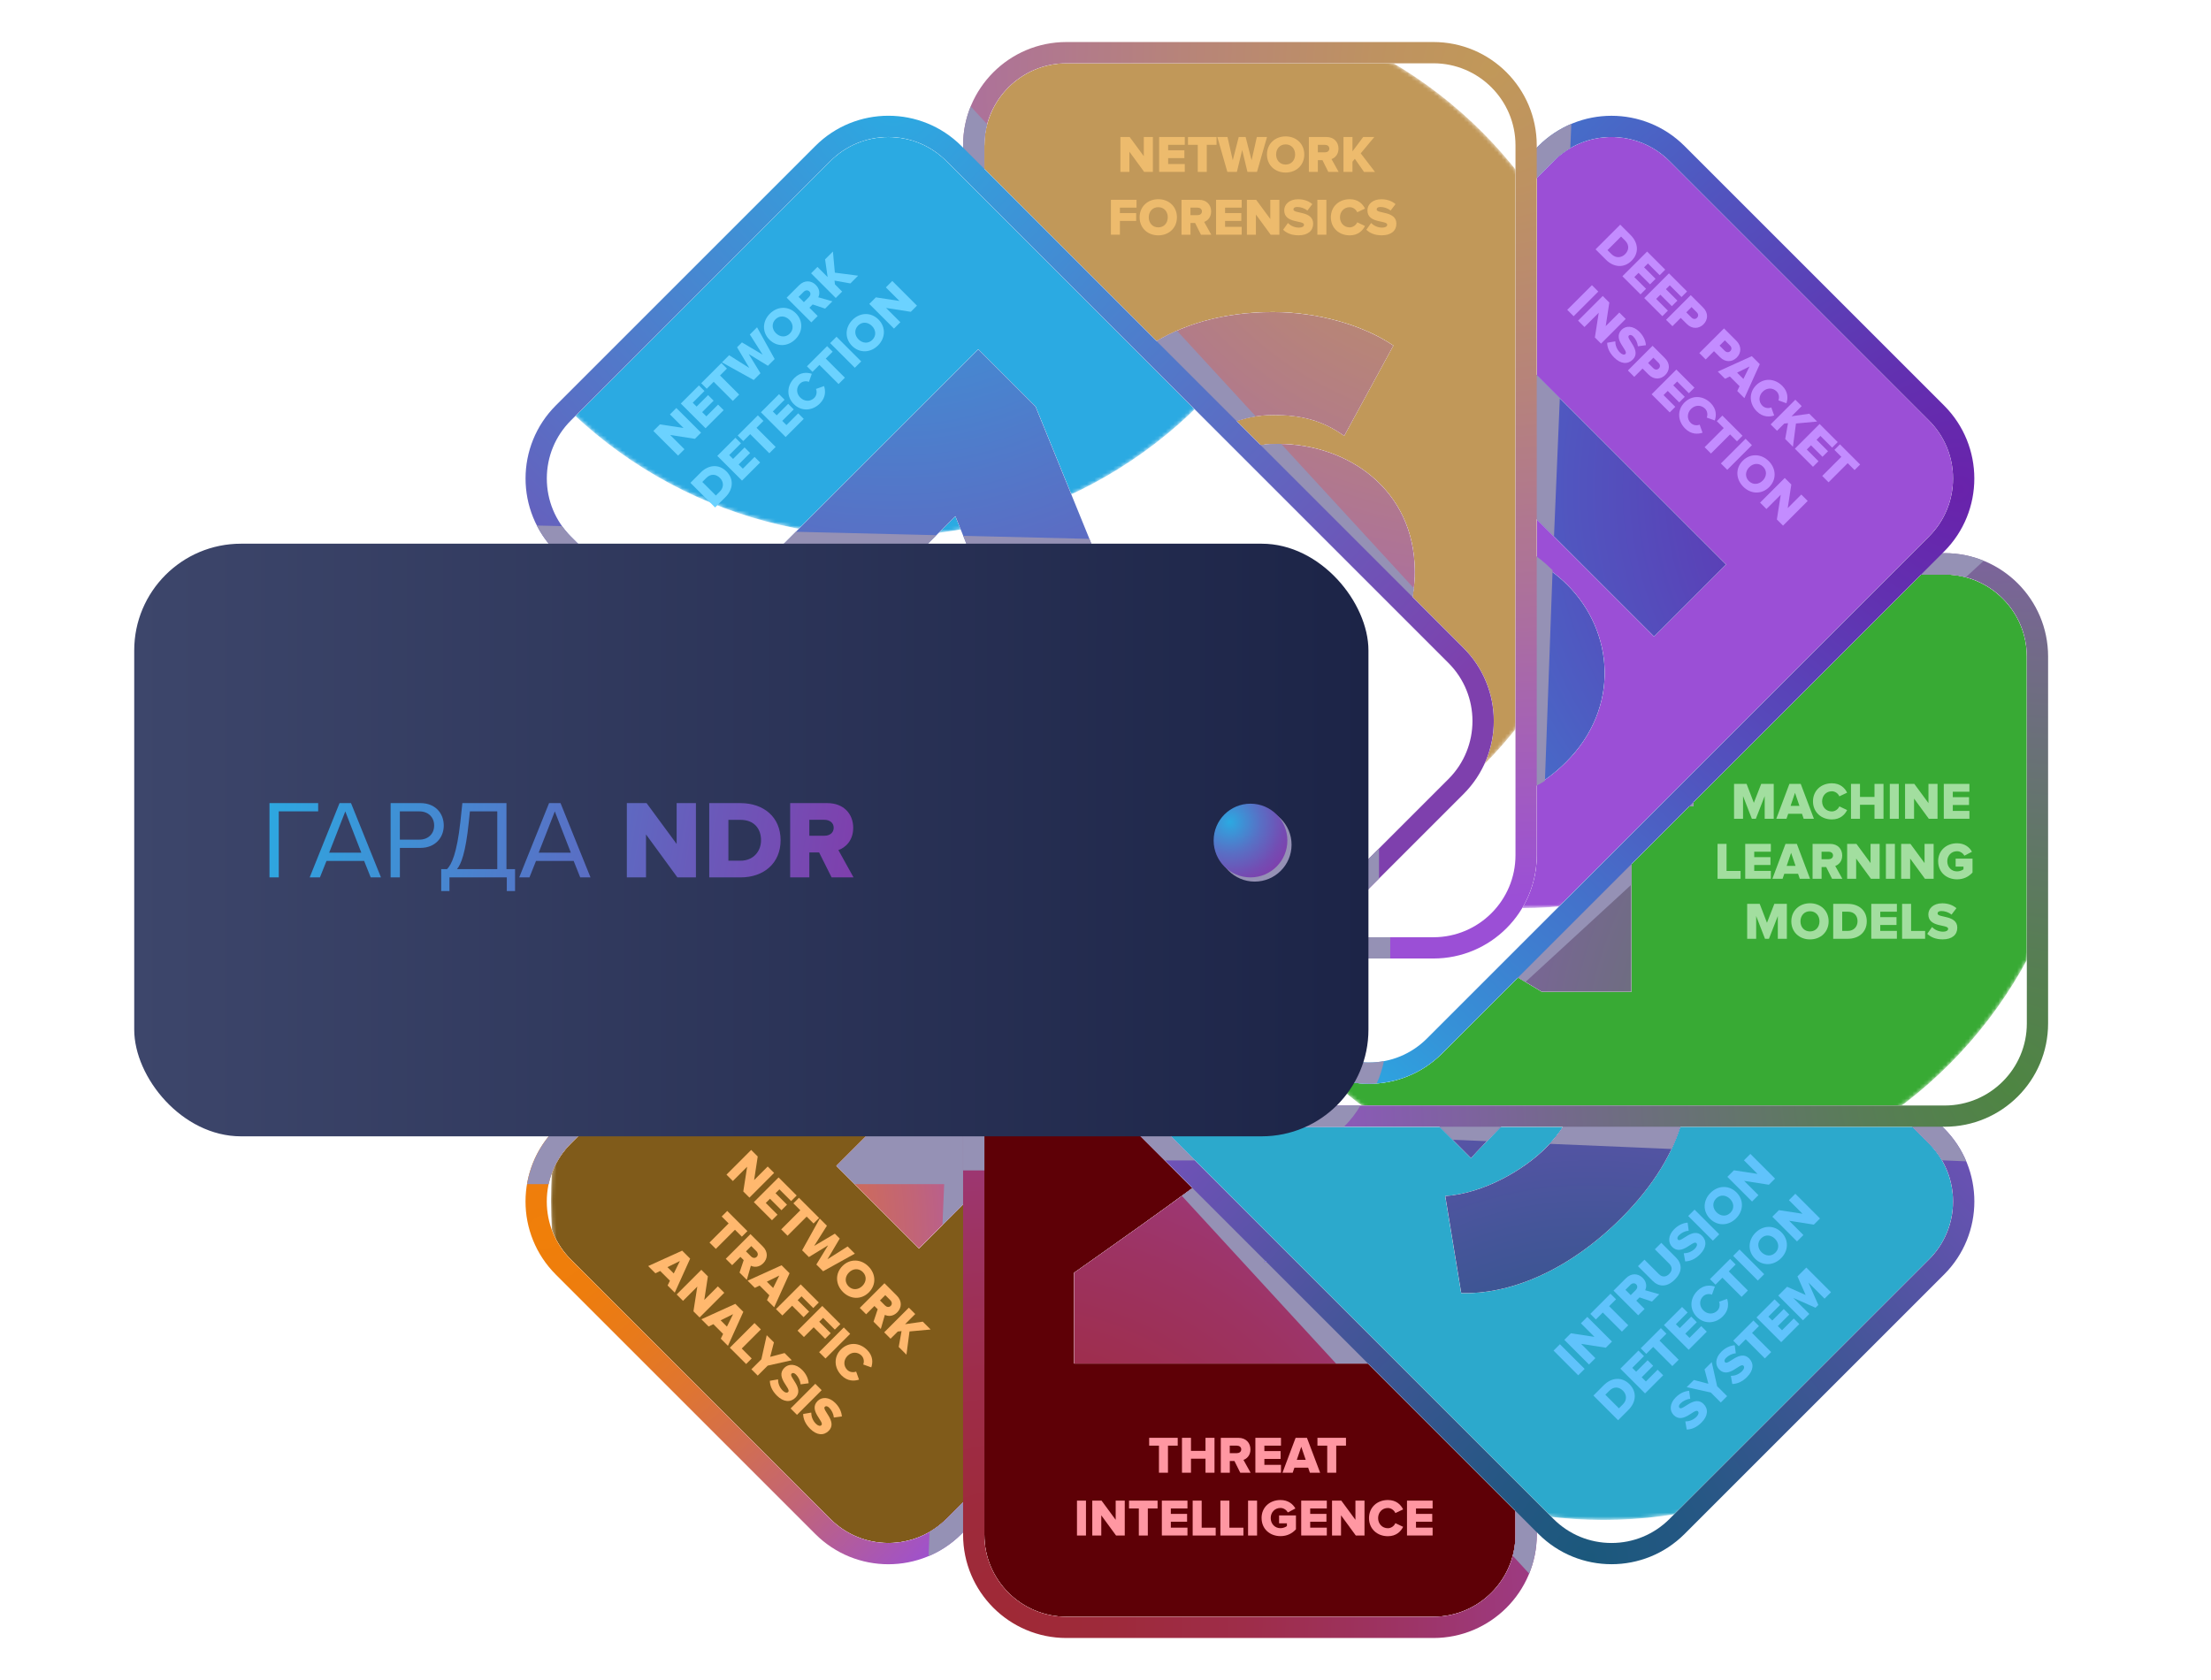<?xml version="1.0" encoding="UTF-8"?>
<svg xmlns="http://www.w3.org/2000/svg" xmlns:xlink="http://www.w3.org/1999/xlink" viewBox="0 0 589.57 448.07">
  <defs>
    <style>
      .cls-1 {
        fill: none;
      }

      .cls-2 {
        mask: url(#mask);
      }

      .cls-3 {
        fill: #9b4fd6;
      }

      .cls-4 {
        fill: #edbb6d;
      }

      .cls-5 {
        fill: #5e0006;
      }

      .cls-6 {
        fill: url(#radial-gradient-7);
      }

      .cls-7 {
        fill: url(#radial-gradient-6);
      }

      .cls-8 {
        fill: url(#radial-gradient-5);
      }

      .cls-9 {
        fill: url(#radial-gradient-4);
      }

      .cls-10 {
        fill: url(#radial-gradient-9);
      }

      .cls-11 {
        fill: url(#radial-gradient-8);
      }

      .cls-12 {
        fill: url(#radial-gradient-3);
      }

      .cls-13 {
        fill: url(#radial-gradient-2);
      }

      .cls-14 {
        fill: url(#linear-gradient-2);
      }

      .cls-15 {
        fill: #38aa34;
      }

      .cls-16 {
        fill: url(#radial-gradient);
      }

      .cls-17 {
        fill: #ffb86e;
      }

      .cls-18 {
        fill: url(#linear-gradient);
      }

      .cls-19 {
        fill: #c19859;
      }

      .cls-20 {
        isolation: isolate;
      }

      .cls-21 {
        mask: url(#mask-2);
      }

      .cls-22 {
        mask: url(#mask-3);
      }

      .cls-23 {
        mask: url(#mask-4);
      }

      .cls-24 {
        mask: url(#mask-5);
      }

      .cls-25 {
        mask: url(#mask-6);
      }

      .cls-26 {
        mask: url(#mask-1);
      }

      .cls-27 {
        fill: #9591b5;
        mix-blend-mode: multiply;
      }

      .cls-28 {
        clip-path: url(#clippath-1);
      }

      .cls-29 {
        clip-path: url(#clippath-3);
      }

      .cls-30 {
        clip-path: url(#clippath-4);
      }

      .cls-31 {
        clip-path: url(#clippath-2);
      }

      .cls-32 {
        clip-path: url(#clippath-6);
      }

      .cls-33 {
        clip-path: url(#clippath-5);
      }

      .cls-34 {
        fill: url(#radial-gradient-16);
      }

      .cls-35 {
        fill: url(#radial-gradient-12);
      }

      .cls-36 {
        fill: url(#radial-gradient-14);
      }

      .cls-37 {
        fill: url(#radial-gradient-13);
      }

      .cls-38 {
        fill: url(#radial-gradient-10);
      }

      .cls-39 {
        fill: url(#radial-gradient-11);
      }

      .cls-40 {
        fill: url(#radial-gradient-15);
      }

      .cls-41 {
        fill: #6bd2ff;
      }

      .cls-42 {
        fill: #c38cff;
      }

      .cls-43 {
        fill: #60c3fc;
      }

      .cls-44 {
        fill: #ff97a2;
      }

      .cls-45 {
        fill: #a2de9f;
      }

      .cls-46 {
        fill: #805b1a;
      }

      .cls-47 {
        fill: #2ca9cc;
      }

      .cls-48 {
        clip-path: url(#clippath);
      }

      .cls-49 {
        fill: #2baae2;
      }
    </style>
    <clipPath id="clippath">
      <path class="cls-1" d="M414.24,42.95c4.13-4.13,9.63-6.41,15.47-6.41s11.34,2.28,15.47,6.41l69.2,69.2c4.13,4.13,6.41,9.63,6.41,15.47s-2.28,11.34-6.41,15.47l-133.88,133.88c-4.13,4.13-9.63,6.41-15.47,6.41s-11.34-2.28-15.47-6.41l-12.26-12.26,9.08-9.08h35.85c15.21,0,27.55-12.33,27.55-27.55v-18.72c2.74-1.63,5.36-3.67,7.83-6.13,14.5-14.5,12.76-34.79.33-47.22-2.5-2.5-5.28-4.53-8.15-6.08v-11.45l31.27,31.27,19.19-19.19-50.46-50.46v-52.68l4.46-4.46Z"/>
    </clipPath>
    <radialGradient id="radial-gradient" cx="405.41" cy="122.5" fx="405.41" fy="122.5" r="119.71" gradientUnits="userSpaceOnUse">
      <stop offset="0" stop-color="#575656"/>
      <stop offset=".22" stop-color="#484848"/>
      <stop offset=".64" stop-color="#232323"/>
      <stop offset="1" stop-color="#000"/>
    </radialGradient>
    <mask id="mask" x="285.69" y="2.79" width="239.43" height="239.43" maskUnits="userSpaceOnUse">
      <circle class="cls-16" cx="405.41" cy="122.5" r="119.71"/>
    </mask>
    <clipPath id="clippath-1">
      <path class="cls-1" d="M262.49,38.76c0-12.06,9.81-21.88,21.88-21.88h97.87c12.06,0,21.88,9.81,21.88,21.88v189.33c0,12.06-9.81,21.88-21.88,21.88h-30.18l38.19-38.19c10.76-10.76,10.76-28.2,0-38.96l-13.61-13.61c.39-2.16.61-4.39.61-6.73,0-21.9-17.89-34.08-36.4-34.08-1.58,0-3.16.11-4.71.32l-6.4-6.4c3.16-1.1,6.54-1.64,9.72-1.64,7.56,0,13.11,1.39,18.97,5.55l13.11-24.06c-8.17-5.55-20.36-8.94-32.08-8.94s-22.5,2.65-31.05,7.76l-45.93-45.93v-6.31Z"/>
    </clipPath>
    <radialGradient id="radial-gradient-2" cx="310.52" cy="119.84" fx="310.52" fy="119.84" r="119.71" xlink:href="#radial-gradient"/>
    <mask id="mask-1" x="190.81" y=".13" width="239.43" height="239.43" maskUnits="userSpaceOnUse">
      <circle class="cls-13" cx="310.52" cy="119.84" r="119.71"/>
    </mask>
    <clipPath id="clippath-2">
      <path class="cls-1" d="M152.22,143.1c-4.13-4.13-6.41-9.63-6.41-15.47s2.28-11.34,6.41-15.47l69.2-69.2c4.13-4.13,9.63-6.41,15.47-6.41s11.34,2.28,15.47,6.41l133.88,133.88c8.53,8.53,8.53,22.41,0,30.94l-52.94,52.94-8.52-8.52h-8.02l12.53,12.53-12.26,12.26c-2.23,2.23-4.86,3.9-7.72,4.98-1.24-2.74-1.94-5.78-1.94-8.98v-33.95l-5.67-5.67v39.61c0,3.64.71,7.12,2,10.31-.71.07-1.42.1-2.14.1-3.93,0-7.7-1.05-11.01-2.99l-3.56-8.36c-1.07.86-2.1,1.77-3.11,2.72l-3.51-3.51c-8.53-8.53-8.53-22.41,0-30.94l24.17-24.17v-8.02l-28.17,28.17c-6.31,6.31-8.91,14.91-7.82,23.12l-6.04-6.04v-33.38c0-10.26,7.1-18.88,16.63-21.24l6.17,15.48,16.12-16.12h16.18l5.67-5.67h-16.18l2.31-2.31-10.3-25.29c.81-.09,1.63-.15,2.46-.15,5.84,0,11.34,2.28,15.47,6.41l24.79,24.79h8.02l-28.8-28.8c-5.38-5.38-12.43-8.07-19.48-8.07-1.56,0-3.12.14-4.67.4l-20.76-50.98-15.27-15.27-59.43,59.43,19.19,19.19,34.13-34.13,16.18,40.56-41.79,41.79-76.93-76.93Z"/>
    </clipPath>
    <radialGradient id="radial-gradient-3" cx="235.05" cy="23.37" fx="235.05" fy="23.37" r="119.71" xlink:href="#radial-gradient"/>
    <mask id="mask-2" x="115.34" y="-96.34" width="239.43" height="239.43" maskUnits="userSpaceOnUse">
      <circle class="cls-12" cx="235.05" cy="23.37" r="119.71"/>
    </mask>
    <clipPath id="clippath-3">
      <path class="cls-1" d="M252.36,405.12c-4.13,4.13-9.63,6.41-15.47,6.41s-11.34-2.28-15.47-6.41l-69.2-69.2c-4.13-4.13-6.41-9.63-6.41-15.47s2.28-11.34,6.41-15.47l76.93-76.93,14.55,14.55-.5,23.54,13.63.06v10.96l-33.8,33.8,22.03,22.03,11.78-11.78v79.46l-4.46,4.46Z"/>
    </clipPath>
    <radialGradient id="radial-gradient-4" cx="266.63" cy="320.25" fx="266.63" fy="320.25" r="119.71" xlink:href="#radial-gradient"/>
    <mask id="mask-3" x="146.91" y="200.54" width="239.43" height="239.43" maskUnits="userSpaceOnUse">
      <circle class="cls-9" cx="266.63" cy="320.25" r="119.71"/>
    </mask>
    <clipPath id="clippath-4">
      <path class="cls-1" d="M404.11,409.32c0,12.06-9.81,21.88-21.88,21.88h-97.87c-12.06,0-21.88-9.81-21.88-21.88v-147.93l13.87,13.87s0,0,0,0l41.61,41.61c-7.45,5.54-17.64,12.78-31.55,22.59v24.21h78.36l39.34,39.34v6.31Z"/>
    </clipPath>
    <radialGradient id="radial-gradient-5" cx="347.32" cy="345.97" fx="347.32" fy="345.97" r="119.71" xlink:href="#radial-gradient"/>
    <mask id="mask-4" x="227.61" y="226.25" width="239.43" height="239.43" maskUnits="userSpaceOnUse">
      <circle class="cls-8" cx="347.32" cy="345.97" r="119.71"/>
    </mask>
    <clipPath id="clippath-5">
      <path class="cls-1" d="M514.38,304.98c4.13,4.13,6.41,9.63,6.41,15.47s-2.28,11.34-6.41,15.47l-69.2,69.2c-4.13,4.13-9.63,6.41-15.47,6.41s-11.34-2.28-15.47-6.41l-116.32-116.32c1.21.16,2.42.25,3.64.25,1.67,0,3.35-.16,5-.46,4.97,7.2,13.27,11.93,22.69,11.93h54.65l8.35,8.35c.77-.94,4.74-5.08,7.95-8.35h16.6c-1.11,1.77-2.65,3.69-4.7,5.74-5.56,5.56-16.14,11.99-26.72,12.76l4.25,25.84c12.65.44,28.35-5.67,42.75-20.07,7.89-7.89,13.15-16.26,15.67-24.28h61.87l4.46,4.46Z"/>
    </clipPath>
    <radialGradient id="radial-gradient-6" cx="427.58" cy="285.67" fx="427.58" fy="285.67" r="119.71" xlink:href="#radial-gradient"/>
    <mask id="mask-5" x="307.86" y="165.95" width="239.43" height="239.43" maskUnits="userSpaceOnUse">
      <circle class="cls-7" cx="427.58" cy="285.67" r="119.71"/>
    </mask>
    <clipPath id="clippath-6">
      <path class="cls-1" d="M540.46,272.97c0,12.06-9.81,21.88-21.88,21.88h-189.33c-6.8,0-12.88-3.12-16.9-8,3.16-1.34,6.12-3.29,8.69-5.87l12.26-12.26,12.26,12.26c5.38,5.38,12.43,8.07,19.48,8.07s14.1-2.69,19.48-8.07l20.27-20.27,6.32,3.79h23.9v-34.01l15.49-15.49h1.01v-1.01l60.76-60.76h6.31c12.06,0,21.88,9.81,21.88,21.88v97.87Z"/>
    </clipPath>
    <radialGradient id="radial-gradient-7" cx="435.11" cy="199.21" fx="435.11" fy="199.21" r="119.71" xlink:href="#radial-gradient"/>
    <mask id="mask-6" x="315.4" y="79.49" width="239.43" height="239.43" maskUnits="userSpaceOnUse">
      <circle class="cls-6" cx="435.11" cy="199.21" r="119.71"/>
    </mask>
    <radialGradient id="radial-gradient-8" cx="145.14" cy="328.68" fx="145.14" fy="328.68" r="137.94" gradientUnits="userSpaceOnUse">
      <stop offset="0" stop-color="#f07f09"/>
      <stop offset=".13" stop-color="#ee7d0d"/>
      <stop offset=".26" stop-color="#e87a1a"/>
      <stop offset=".41" stop-color="#df7531"/>
      <stop offset=".56" stop-color="#d26e50"/>
      <stop offset=".72" stop-color="#c16478"/>
      <stop offset=".87" stop-color="#ad59a9"/>
      <stop offset="1" stop-color="#9b4fd6"/>
    </radialGradient>
    <radialGradient id="radial-gradient-9" cx="268.84" cy="431.54" fx="268.84" fy="431.54" r="215.98" gradientUnits="userSpaceOnUse">
      <stop offset="0" stop-color="#9f2936"/>
      <stop offset=".13" stop-color="#9e2a3b"/>
      <stop offset=".3" stop-color="#9e2d4a"/>
      <stop offset=".47" stop-color="#9d3362"/>
      <stop offset=".66" stop-color="#9d3b84"/>
      <stop offset=".86" stop-color="#9b46b0"/>
      <stop offset="1" stop-color="#9b4fd6"/>
    </radialGradient>
    <radialGradient id="radial-gradient-10" cx="424.03" cy="415.5" fx="424.03" fy="415.5" r="214.19" gradientUnits="userSpaceOnUse">
      <stop offset="0" stop-color="#1b587c"/>
      <stop offset=".15" stop-color="#265784"/>
      <stop offset=".42" stop-color="#455599"/>
      <stop offset=".77" stop-color="#7651bc"/>
      <stop offset="1" stop-color="#9b4fd6"/>
    </radialGradient>
    <radialGradient id="radial-gradient-11" cx="536.37" cy="289.66" fx="536.37" fy="289.66" r="219.71" gradientUnits="userSpaceOnUse">
      <stop offset="0" stop-color="#4e8542"/>
      <stop offset=".18" stop-color="#587d56"/>
      <stop offset=".55" stop-color="#74698c"/>
      <stop offset="1" stop-color="#9b4fd6"/>
    </radialGradient>
    <radialGradient id="radial-gradient-12" cx="522.46" cy="130.48" fx="522.46" fy="130.48" r="230.85" gradientUnits="userSpaceOnUse">
      <stop offset="0" stop-color="#6922ab"/>
      <stop offset=".15" stop-color="#6230b0"/>
      <stop offset=".45" stop-color="#5155bf"/>
      <stop offset=".85" stop-color="#3690d7"/>
      <stop offset="1" stop-color="#2baae2"/>
    </radialGradient>
    <radialGradient id="radial-gradient-13" cx="397.43" cy="18.3" fx="397.43" fy="18.3" r="221.3" gradientUnits="userSpaceOnUse">
      <stop offset="0" stop-color="#c19859"/>
      <stop offset=".14" stop-color="#be9261"/>
      <stop offset=".37" stop-color="#b78479"/>
      <stop offset=".67" stop-color="#ab6ea0"/>
      <stop offset="1" stop-color="#9b4fd6"/>
    </radialGradient>
    <radialGradient id="radial-gradient-14" cx="238.25" cy="26.29" fx="238.25" fy="26.29" r="217.02" gradientUnits="userSpaceOnUse">
      <stop offset="0" stop-color="#2baae2"/>
      <stop offset="1" stop-color="#7e40ad"/>
    </radialGradient>
    <linearGradient id="linear-gradient" x1="35.79" y1="224.04" x2="364.9" y2="224.04" gradientUnits="userSpaceOnUse">
      <stop offset="0" stop-color="#3d466b"/>
      <stop offset="1" stop-color="#1c2447"/>
    </linearGradient>
    <radialGradient id="radial-gradient-15" cx="327.88" cy="219.23" fx="327.88" fy="219.23" r="17.35" gradientUnits="userSpaceOnUse">
      <stop offset="0" stop-color="#2baae2"/>
      <stop offset=".01" stop-color="#2ca8e1"/>
      <stop offset=".47" stop-color="#5870c5"/>
      <stop offset=".82" stop-color="#734db3"/>
      <stop offset="1" stop-color="#7e40ad"/>
    </radialGradient>
    <linearGradient id="linear-gradient-2" x1="68.25" y1="210.99" x2="225.21" y2="237.26" gradientUnits="userSpaceOnUse">
      <stop offset="0" stop-color="#2baae2"/>
      <stop offset="1" stop-color="#7e40ad"/>
    </linearGradient>
    <radialGradient id="radial-gradient-16" cx="337.24" cy="336.27" fx="337.24" fy="336.27" r=".33" gradientUnits="userSpaceOnUse">
      <stop offset="0" stop-color="#2baae2"/>
      <stop offset="1" stop-color="#9b4fd6"/>
    </radialGradient>
  </defs>
  <g class="cls-20">
    <g id="_4_copy" data-name="4 copy">
      <g class="cls-48">
        <g class="cls-2">
          <circle class="cls-3" cx="405.41" cy="122.5" r="119.71"/>
        </g>
      </g>
      <g class="cls-28">
        <g class="cls-26">
          <circle class="cls-19" cx="310.52" cy="119.84" r="119.71"/>
        </g>
      </g>
      <g class="cls-31">
        <g class="cls-21">
          <circle class="cls-49" cx="235.05" cy="23.37" r="119.71"/>
        </g>
      </g>
      <g class="cls-29">
        <g class="cls-22">
          <circle class="cls-46" cx="266.63" cy="320.25" r="119.71"/>
        </g>
      </g>
      <g class="cls-30">
        <g class="cls-23">
          <circle class="cls-5" cx="347.32" cy="345.97" r="119.71"/>
        </g>
      </g>
      <g class="cls-33">
        <g class="cls-24">
          <circle class="cls-47" cx="427.58" cy="285.67" r="119.71"/>
        </g>
      </g>
      <g class="cls-32">
        <g class="cls-25">
          <circle class="cls-15" cx="435.11" cy="199.21" r="119.71"/>
        </g>
      </g>
      <path class="cls-11" d="M243.19,266.13l15.9.07v-25.33l-15.35-.15-.54,25.41ZM245.04,332.98l14.05-14.05v-44.06l-36.07,36.07,22.03,22.03ZM321.04,167.09c-5.38-5.38-12.43-8.07-19.48-8.07s-14.1,2.69-19.48,8.07l-133.88,133.88c-10.76,10.76-10.76,28.2,0,38.96l69.2,69.2c5.38,5.38,12.43,8.07,19.48,8.07s14.1-2.69,19.48-8.07l2.61-2.61v-8.02l-6.62,6.62c-4.13,4.13-9.63,6.41-15.47,6.41s-11.34-2.28-15.47-6.41l-69.2-69.2c-4.13-4.13-6.41-9.63-6.41-15.47s2.28-11.34,6.41-15.47l133.88-133.88c4.13-4.13,9.63-6.41,15.47-6.41s11.34,2.28,15.47,6.41l24.79,24.79h8.02l-28.8-28.8Z"/>
      <path class="cls-27" d="M148.21,300.97c-4.2,4.2-6.75,9.41-7.67,14.85h5.77c.87-4.08,2.89-7.82,5.91-10.84l16.09-16.09h-8.02l-12.09,12.09ZM253.24,280.72l-.34,8.16h-7.82l-22.07,22.07,4.87,4.87h23.89l-.46,10.89,7.78-7.78v-44.06l-5.84,5.84ZM251.02,406.34c-.2.17-.41.34-.62.51-.2.16-.41.31-.62.46-.62.45-1.25.87-1.91,1.25l-.27,6.48c.8-.34,1.58-.71,2.35-1.12,0,0,0,0,0,0,.38-.2.76-.42,1.13-.64.02-.01.04-.03.07-.04.35-.21.7-.43,1.04-.66.06-.04.11-.08.17-.12.31-.21.61-.42.91-.64.1-.07.2-.16.3-.23.26-.19.51-.39.76-.59.17-.14.34-.29.5-.43.18-.15.36-.3.53-.46.34-.31.68-.63,1.01-.96l2.61-2.61v-8.02l-6.62,6.62c-.43.43-.88.83-1.34,1.22Z"/>
      <path class="cls-10" d="M286.99,272.03c-1.76,1.42-3.46,2.96-5.05,4.65l14.64,17.83-9.59-22.49ZM297.37,295.48l1.54,1.88c.11-.1.23-.19.34-.28l-1.88-1.59ZM319.53,315.7c-7.57,5.68-18.2,13.24-33.11,23.75v24.21h82.19l-27.77-27.14h-3.83c.78-.51,1.53-1.02,2.28-1.52l-19.75-19.3ZM404.11,401.1v8.22c0,12.06-9.81,21.88-21.88,21.88h-97.87c-12.06,0-21.88-9.81-21.88-21.88v-189.33c0-12.06,9.81-21.88,21.88-21.88h33.24l5.67-5.67h-38.91c-15.21,0-27.55,12.33-27.55,27.55v189.33c0,15.21,12.33,27.55,27.55,27.55h97.87c15.21,0,27.55-12.33,27.55-27.55v-2.55l-5.67-5.67Z"/>
      <rect class="cls-27" x="256.82" y="294.2" width="5.67" height="17.96"/>
      <path class="cls-27" d="M404.11,401.1v8.22c0,1.94-.26,3.82-.73,5.62l4.38,4.76c1.3-3.2,2.03-6.7,2.03-10.38v-2.55l-5.67-5.67ZM281.94,276.69l14.64,17.83-9.59-22.49c-1.76,1.42-3.46,2.96-5.05,4.65ZM298.91,297.35c.11-.1.23-.19.34-.28l-1.88-1.59,1.54,1.88ZM337,336.53c.78-.51,1.53-1.02,2.28-1.52l-19.75-19.3c-1.36,1.02-2.82,2.1-4.38,3.25l41.11,44.72h12.35l-27.77-27.14h-3.83Z"/>
      <path class="cls-38" d="M389.64,344.86c12.65.44,28.35-5.67,42.75-20.07,8.55-8.55,14.02-17.66,16.25-26.27h-30.72c-1.08,2.28-2.96,4.88-5.81,7.73-5.56,5.56-16.14,11.99-26.72,12.76l4.25,25.84ZM402.17,298.53h-20.26l10.35,10.35c.94-1.15,6.65-7.06,9.91-10.35ZM518.39,300.97l-2.22-2.22h-8.02l6.23,6.23c4.13,4.13,6.41,9.63,6.41,15.47s-2.28,11.34-6.41,15.47l-69.2,69.2c-4.13,4.13-9.63,6.41-15.47,6.41s-11.34-2.28-15.47-6.41l-133.88-133.88c-8.53-8.53-8.53-22.41,0-30.94l24.17-24.17v-8.02l-28.17,28.17c-10.76,10.76-10.76,28.2,0,38.96l133.88,133.88c5.38,5.38,12.43,8.07,19.48,8.07s14.1-2.69,19.48-8.07l69.2-69.2c10.76-10.76,10.76-28.2,0-38.96Z"/>
      <polygon class="cls-27" points="318.62 309.5 296.67 287.55 292.23 287.55 292.23 291.13 310.6 309.5 318.62 309.5"/>
      <path class="cls-27" d="M387.37,303.98l9.1.38c1.92-2,4.1-4.23,5.7-5.84h-20.26l5.46,5.46ZM413.24,305.07l32.48,1.37c1.26-2.66,2.23-5.31,2.91-7.91h-30.72c-.93,1.96-2.46,4.16-4.67,6.55ZM518.39,300.97l-2.22-2.22h-8.02l6.23,6.23c1.36,1.36,2.49,2.87,3.44,4.49l6.48.27c-1.34-3.19-3.31-6.18-5.9-8.77Z"/>
      <path class="cls-39" d="M451.51,210.3l-4.7,4.7h4.7v-4.7ZM435.01,264.5v-37.7l-32.53,32.53,8.62,5.17h23.9ZM518.58,147.55h-2.99l-5.67,5.67h8.66c12.06,0,21.88,9.81,21.88,21.88v97.87c0,12.06-9.81,21.88-21.88,21.88h-189.33c-12.06,0-21.88-9.81-21.88-21.88v-33.95l-5.67-5.67v39.61c0,15.21,12.33,27.55,27.55,27.55h189.33c15.21,0,27.55-12.33,27.55-27.55v-97.87c0-15.21-12.33-27.55-27.55-27.55Z"/>
      <path class="cls-27" d="M330.47,294.85v5.67h27.9c1.7-1.68,3.18-3.59,4.4-5.67h-32.3Z"/>
      <path class="cls-27" d="M518.58,147.55h-2.99l-5.67,5.67h8.66c1.94,0,3.82.26,5.62.73l4.76-4.38c-3.2-1.3-6.7-2.03-10.38-2.03ZM406.77,261.91l28.23-25.96v-9.15l-32.53,32.53,4.29,2.58ZM451.51,215v-4.7l-4.7,4.7h4.7Z"/>
      <path class="cls-35" d="M460.25,150.56l-52.18-52.18v38.39l32.99,32.99,19.19-19.19ZM408.07,210.33c3.36-1.75,6.56-4.12,9.54-7.1,14.5-14.5,12.76-34.79.33-47.22-2.99-2.99-6.38-5.33-9.87-6.95v61.26ZM518.39,108.15l-69.2-69.2c-5.38-5.38-12.43-8.07-19.48-8.07s-14.1,2.69-19.48,8.07l-2.61,2.61v8.02l6.62-6.62c4.13-4.13,9.63-6.41,15.47-6.41s11.34,2.28,15.47,6.41l69.2,69.2c4.13,4.13,6.41,9.63,6.41,15.47s-2.28,11.34-6.41,15.47l-133.88,133.88c-4.13,4.13-9.63,6.41-15.47,6.41s-11.34-2.28-15.47-6.41l-24.79-24.79h-8.02l28.8,28.8c5.38,5.38,12.43,8.07,19.48,8.07s14.1-2.69,19.48-8.07l133.88-133.88c10.76-10.76,10.76-28.2,0-38.96Z"/>
      <path class="cls-27" d="M350.76,285.06c4.37,2.66,9.33,3.99,14.28,3.99.69,0,1.38-.03,2.07-.08.85-1.88,1.49-3.88,1.91-5.96-1.3.24-2.62.37-3.97.37-5.3,0-10.31-1.89-14.28-5.33v7.01Z"/>
      <path class="cls-27" d="M408.07,147.24v63.28c1.33-.94,2.72-1.44,3.89-2.27l2.04-56.16c-.06-.06-.11-.12-.17-.17-1.8-1.8-3.75-3.36-5.77-4.67ZM408.07,136.76l6.31,6.31,1.55-36.84-7.86-7.86v38.39ZM410.23,38.94l-2.61,2.61v8.02l6.62-6.62c1.36-1.36,2.87-2.49,4.49-3.44l.27-6.48c-3.19,1.34-6.18,3.31-8.77,5.9Z"/>
      <path class="cls-37" d="M358.44,116.24l13.11-24.06c-8.17-5.55-20.36-8.94-32.08-8.94-13.28,0-24.85,3.27-33.83,9.55l20.91,20.91c3.97-2.04,8.64-3,12.92-3,7.56,0,13.11,1.39,18.97,5.55ZM377.25,152.48c0-21.9-17.89-34.08-36.4-34.08-2.91,0-5.8.36-8.56,1.04l43.49,43.49c.95-3.25,1.47-6.74,1.47-10.45ZM382.23,11.21h-97.87c-15.21,0-27.55,12.33-27.55,27.55v2.55l5.67,5.67v-8.22c0-12.06,9.81-21.88,21.88-21.88h97.87c12.06,0,21.88,9.81,21.88,21.88v189.33c0,12.06-9.81,21.88-21.88,21.88h-33.24l-5.67,5.67h38.91c15.21,0,27.55-12.33,27.55-27.55V38.76c0-15.21-12.33-27.55-27.55-27.55Z"/>
      <path class="cls-27" d="M256.82,38.76v2.55l5.67,5.67v-8.22c0-1.94.26-3.82.73-5.62l-4.38-4.76c-1.3,3.2-2.03,6.7-2.03,10.38ZM341.62,118.41c-.25,0-.51-.02-.76-.02-2.91,0-5.8.36-8.56,1.04l43.49,43.49c.57-1.93.96-3.96,1.2-6.05l-35.36-38.47ZM313.84,88.2c-2.93,1.29-5.67,2.81-8.21,4.58l20.91,20.91c2.57-1.32,5.44-2.19,8.31-2.64l-21.01-22.85Z"/>
      <path class="cls-36" d="M260.87,93.18l-59.43,59.43,19.19,19.19,34.13-34.13,30.53,76.55,24.1-24.1-33.26-81.68-15.27-15.27ZM390.25,172.82L256.37,38.94c-5.38-5.38-12.43-8.07-19.48-8.07s-14.1,2.69-19.48,8.07l-69.2,69.2c-10.76,10.76-10.76,28.2,0,38.96l133.88,133.88c5.38,5.38,12.43,8.07,19.48,8.07s14.1-2.69,19.48-8.07l69.2-69.2c10.76-10.76,10.76-28.2,0-38.96ZM386.24,207.77l-69.2,69.2c-4.13,4.13-9.63,6.41-15.47,6.41s-11.34-2.28-15.47-6.41l-133.88-133.88c-4.13-4.13-6.41-9.63-6.41-15.47s2.28-11.34,6.41-15.47l69.2-69.2c4.13-4.13,9.63-6.41,15.47-6.41s11.34,2.28,15.47,6.41l133.88,133.88c8.53,8.53,8.53,22.41,0,30.94Z"/>
      <path class="cls-27" d="M149.89,140.32l-6.74-.16c1.28,2.5,2.96,4.85,5.05,6.95l5.27,5.27,8.4.39-9.66-9.66c-.86-.86-1.63-1.8-2.32-2.77ZM290.5,143.72l-33.65-.81,5.77,14.47,27.5,1.26,2.08-10.73-1.71-4.19ZM201.44,152.62l2.05,2.05,32.78,1.5,13.43-13.43-37.48-.91-10.79,10.79Z"/>
      <polygon class="cls-27" points="367.72 234.3 367.72 226.29 359.4 234.6 359.4 242.62 367.72 234.3"/>
      <rect class="cls-27" x="362.4" y="249.97" width="8.31" height="5.67"/>
      <rect class="cls-18" x="35.79" y="145.01" width="329.11" height="158.06" rx="28.47" ry="28.47"/>
      <g>
        <path class="cls-17" d="M198.2,317.78l1.03-6.6-3.81,3.81-1.7-1.7,6.58-6.59,1.75,1.75-.96,6.29,3.62-3.62,1.71,1.71-6.58,6.59-1.64-1.64Z"/>
        <path class="cls-17" d="M201.03,320.61l6.58-6.58,4.83,4.83-1.48,1.48-3.13-3.13-1.03,1.03,3.06,3.06-1.48,1.48-3.06-3.06-1.12,1.12,3.13,3.13-1.48,1.48-4.83-4.83Z"/>
        <path class="cls-17" d="M208.31,327.89l5.1-5.1-1.85-1.85,1.48-1.48,5.38,5.38-1.48,1.48-1.84-1.84-5.1,5.1-1.7-1.7Z"/>
        <path class="cls-17" d="M217.68,337.26l3.13-5.12-5.12,3.13-1.8-1.8,4.7-8.47,1.91,1.91-3.4,5.39,5.52-3.27,1.3,1.3-3.27,5.52,5.38-3.41,1.92,1.92-8.47,4.7-1.8-1.8Z"/>
        <path class="cls-17" d="M224.65,337.65c2-2,4.92-1.9,6.93.12s2.11,4.92.11,6.92c-2,2-4.91,1.91-6.92-.11s-2.12-4.93-.12-6.93ZM229.96,342.96c1.08-1.08,1.2-2.61.12-3.69s-2.63-.97-3.7.11c-1.07,1.07-1.2,2.61-.11,3.7s2.62.95,3.69-.12Z"/>
        <path class="cls-17" d="M232.93,352.51l1.11-3.32-.87-.87-2.21,2.21-1.7-1.7,6.58-6.58,3.3,3.3c1.46,1.46,1.32,3.26.1,4.48-1.15,1.15-2.46,1.06-3.29.66l-1.08,3.76-1.95-1.95ZM237.52,348.29c.44-.44.33-1.08-.12-1.52l-1.34-1.34-1.41,1.41,1.34,1.34c.44.44,1.07.57,1.53.11Z"/>
        <path class="cls-17" d="M239.65,359.23l.75-4.21-1,.11-1.93,1.92-1.7-1.7,6.58-6.58,1.7,1.7-2.71,2.71,4.73-.68,2.09,2.09-5.64.52-.81,6.2-2.08-2.08Z"/>
        <path class="cls-17" d="M189.19,331.4l5.1-5.1-1.85-1.85,1.48-1.48,5.38,5.38-1.48,1.48-1.84-1.84-5.1,5.1-1.7-1.7Z"/>
        <path class="cls-17" d="M197.2,339.41l1.11-3.32-.87-.87-2.21,2.21-1.7-1.7,6.58-6.58,3.3,3.3c1.46,1.46,1.32,3.26.1,4.48-1.15,1.15-2.46,1.06-3.29.66l-1.08,3.76-1.95-1.95ZM201.79,335.2c.44-.44.33-1.08-.12-1.52l-1.34-1.34-1.41,1.41,1.34,1.34c.44.45,1.07.57,1.53.11Z"/>
        <path class="cls-17" d="M204.53,346.74l.62-1.27-2.6-2.6-1.27.62-1.93-1.92,9.06-4.11,2.13,2.13-4.1,9.07-1.93-1.92ZM207.8,340.2l-3.32,1.64,1.68,1.68,1.64-3.32Z"/>
        <path class="cls-17" d="M206.93,349.14l6.58-6.58,4.83,4.83-1.48,1.48-3.13-3.13-1.03,1.03,3.06,3.06-1.48,1.48-3.06-3.06-2.6,2.6-1.7-1.7Z"/>
        <path class="cls-17" d="M212.68,354.89l6.58-6.58,4.83,4.83-1.48,1.48-3.13-3.13-1.03,1.03,3.06,3.06-1.48,1.48-3.06-3.06-2.6,2.6-1.7-1.7Z"/>
        <path class="cls-17" d="M218.42,360.63l6.58-6.58,1.7,1.7-6.58,6.58-1.7-1.7Z"/>
        <path class="cls-17" d="M224.26,359.89c2.03-2.03,4.95-1.87,6.97.16,1.59,1.59,1.54,3.34,1.1,4.64l-2.15-.77c.31-.74.18-1.74-.45-2.37-1.08-1.08-2.67-1.01-3.74.07s-1.14,2.67-.07,3.74c.63.63,1.63.76,2.37.45l.77,2.15c-1.27.42-3.05.48-4.64-1.1-2.02-2.02-2.18-4.95-.16-6.97Z"/>
        <path class="cls-17" d="M178.02,342.85l.62-1.27-2.6-2.6-1.27.62-1.93-1.93,9.06-4.11,2.13,2.13-4.1,9.07-1.93-1.93ZM181.3,336.32l-3.32,1.64,1.68,1.68,1.64-3.32Z"/>
        <path class="cls-17" d="M184.91,349.74l1.03-6.6-3.81,3.81-1.7-1.7,6.58-6.58,1.75,1.75-.96,6.29,3.62-3.62,1.71,1.71-6.58,6.58-1.64-1.64Z"/>
        <path class="cls-17" d="M192.2,357.04l.62-1.27-2.6-2.6-1.27.62-1.93-1.93,9.06-4.11,2.13,2.13-4.1,9.07-1.93-1.93ZM195.48,350.5l-3.32,1.64,1.68,1.68,1.64-3.32Z"/>
        <path class="cls-17" d="M194.61,359.45l6.58-6.58,1.7,1.7-5.1,5.1,2.65,2.65-1.48,1.48-4.34-4.34Z"/>
        <path class="cls-17" d="M200.36,365.2l2.66-2.66,1.43-6.43,1.92,1.92-1,3.86,3.84-1.02,1.92,1.92-6.42,1.44-2.66,2.66-1.7-1.7Z"/>
        <path class="cls-17" d="M205.29,368.27l2.17-.38c0,.95.33,2.07,1.23,2.97.58.58,1.17.71,1.48.4.9-.9-3.55-3.91-1.02-6.45,1.11-1.11,3.03-1.16,4.72.53,1.06,1.06,1.66,2.29,1.76,3.59l-2.14.29c-.1-1.01-.59-1.95-1.24-2.61-.49-.49-.91-.51-1.19-.24-.84.84,3.5,3.95,1.05,6.4-1.32,1.32-3.18,1.22-4.95-.54-1.33-1.33-1.85-2.68-1.88-3.97Z"/>
        <path class="cls-17" d="M210.82,375.65l6.58-6.58,1.7,1.7-6.58,6.58-1.7-1.7Z"/>
        <path class="cls-17" d="M214.15,377.13l2.17-.38c0,.95.33,2.07,1.23,2.97.58.58,1.16.71,1.48.39.9-.9-3.55-3.91-1.02-6.45,1.11-1.11,3.03-1.16,4.72.53,1.06,1.06,1.66,2.29,1.76,3.59l-2.14.29c-.1-1.01-.59-1.95-1.24-2.61-.49-.49-.91-.51-1.18-.24-.84.84,3.49,3.95,1.05,6.4-1.32,1.32-3.18,1.23-4.95-.54-1.33-1.33-1.85-2.68-1.87-3.97Z"/>
      </g>
      <g>
        <path class="cls-44" d="M309.04,392.79v-7.22h-2.61v-2.09h7.61v2.09h-2.6v7.22h-2.4Z"/>
        <path class="cls-44" d="M321.45,392.79v-3.74h-3.87v3.74h-2.4v-9.31h2.4v3.48h3.87v-3.48h2.4v9.31h-2.4Z"/>
        <path class="cls-44" d="M330.72,392.79l-1.56-3.13h-1.23v3.13h-2.4v-9.31h4.66c2.07,0,3.24,1.37,3.24,3.1,0,1.62-.99,2.49-1.86,2.79l1.9,3.42h-2.75ZM330.98,386.56c0-.63-.53-.99-1.16-.99h-1.9v2h1.9c.63,0,1.16-.35,1.16-1Z"/>
        <path class="cls-44" d="M334.75,392.79v-9.31h6.83v2.09h-4.43v1.45h4.33v2.09h-4.33v1.58h4.43v2.09h-6.83Z"/>
        <path class="cls-44" d="M349.29,392.79l-.46-1.34h-3.67l-.46,1.34h-2.72l3.5-9.31h3.02l3.52,9.31h-2.72ZM346.99,385.85l-1.19,3.5h2.37l-1.19-3.5Z"/>
        <path class="cls-44" d="M353.91,392.79v-7.22h-2.61v-2.09h7.61v2.09h-2.6v7.22h-2.4Z"/>
        <path class="cls-44" d="M287.18,409.54v-9.31h2.4v9.31h-2.4Z"/>
        <path class="cls-44" d="M297.6,409.54l-3.94-5.39v5.39h-2.4v-9.31h2.47l3.77,5.12v-5.12h2.42v9.31h-2.32Z"/>
        <path class="cls-44" d="M303.67,409.54v-7.22h-2.61v-2.09h7.61v2.09h-2.6v7.22h-2.4Z"/>
        <path class="cls-44" d="M309.81,409.54v-9.31h6.83v2.09h-4.43v1.45h4.33v2.09h-4.33v1.58h4.43v2.09h-6.83Z"/>
        <path class="cls-44" d="M318.03,409.54v-9.31h2.4v7.22h3.74v2.09h-6.14Z"/>
        <path class="cls-44" d="M325.42,409.54v-9.31h2.4v7.22h3.74v2.09h-6.14Z"/>
        <path class="cls-44" d="M332.8,409.54v-9.31h2.4v9.31h-2.4Z"/>
        <path class="cls-44" d="M336.4,404.89c0-2.96,2.26-4.82,5.04-4.82,2.08,0,3.34,1.1,3.98,2.26l-2.01,1.05c-.35-.61-1.06-1.19-1.97-1.19-1.52,0-2.6,1.17-2.6,2.69s1.08,2.7,2.6,2.7c.68,0,1.38-.28,1.72-.56v-.73h-2.09v-2.11h4.5v3.7c-1,1.1-2.36,1.82-4.12,1.82-2.78,0-5.04-1.86-5.04-4.82Z"/>
        <path class="cls-44" d="M346.97,409.54v-9.31h6.83v2.09h-4.43v1.45h4.33v2.09h-4.33v1.58h4.43v2.09h-6.83Z"/>
        <path class="cls-44" d="M361.53,409.54l-3.94-5.39v5.39h-2.4v-9.31h2.47l3.77,5.12v-5.12h2.42v9.31h-2.32Z"/>
        <path class="cls-44" d="M365.05,404.89c0-2.88,2.18-4.82,5.04-4.82,2.25,0,3.45,1.27,4.06,2.5l-2.07.98c-.31-.74-1.1-1.35-2-1.35-1.52,0-2.6,1.17-2.6,2.69s1.08,2.7,2.6,2.7c.89,0,1.69-.61,2-1.35l2.07.98c-.6,1.2-1.81,2.5-4.06,2.5-2.86,0-5.04-1.96-5.04-4.82Z"/>
        <path class="cls-44" d="M375.18,409.54v-9.31h6.83v2.09h-4.43v1.45h4.33v2.09h-4.33v1.58h4.43v2.09h-6.83Z"/>
      </g>
      <g>
        <path class="cls-4" d="M305.1,45.85l-3.94-5.39v5.39h-2.4v-9.31h2.47l3.77,5.12v-5.12h2.42v9.31h-2.32Z"/>
        <path class="cls-4" d="M309.09,45.85v-9.31h6.83v2.09h-4.43v1.45h4.33v2.09h-4.33v1.58h4.43v2.09h-6.83Z"/>
        <path class="cls-4" d="M319.39,45.85v-7.22h-2.61v-2.09h7.61v2.09h-2.6v7.22h-2.4Z"/>
        <path class="cls-4" d="M332.64,45.85l-1.41-5.84-1.41,5.84h-2.54l-2.67-9.31h2.7l1.41,6.21,1.59-6.21h1.84l1.59,6.21,1.4-6.21h2.71l-2.67,9.31h-2.54Z"/>
        <path class="cls-4" d="M337.84,41.2c0-2.83,2.14-4.82,4.98-4.82s4.97,1.98,4.97,4.82-2.12,4.82-4.97,4.82-4.98-1.98-4.98-4.82ZM345.35,41.2c0-1.52-.99-2.69-2.53-2.69s-2.54,1.17-2.54,2.69.99,2.69,2.54,2.69,2.53-1.19,2.53-2.69Z"/>
        <path class="cls-4" d="M354.2,45.85l-1.56-3.13h-1.23v3.13h-2.4v-9.31h4.66c2.07,0,3.24,1.37,3.24,3.1,0,1.62-.99,2.48-1.86,2.79l1.9,3.42h-2.75ZM354.47,39.62c0-.63-.53-.99-1.16-.99h-1.9v2h1.9c.63,0,1.16-.35,1.16-1.01Z"/>
        <path class="cls-4" d="M363.71,45.85l-2.44-3.5-.63.78v2.72h-2.4v-9.31h2.4v3.83l2.86-3.83h2.96l-3.62,4.36,3.81,4.96h-2.95Z"/>
        <path class="cls-4" d="M296.23,62.6v-9.31h6.83v2.09h-4.43v1.45h4.33v2.09h-4.33v3.67h-2.4Z"/>
        <path class="cls-4" d="M303.88,57.95c0-2.83,2.14-4.82,4.98-4.82s4.97,1.98,4.97,4.82-2.12,4.82-4.97,4.82-4.98-1.98-4.98-4.82ZM311.39,57.95c0-1.52-.99-2.69-2.53-2.69s-2.54,1.17-2.54,2.69.99,2.69,2.54,2.69,2.53-1.19,2.53-2.69Z"/>
        <path class="cls-4" d="M320.24,62.6l-1.56-3.13h-1.23v3.13h-2.4v-9.31h4.66c2.07,0,3.24,1.37,3.24,3.1,0,1.62-.99,2.49-1.86,2.79l1.9,3.42h-2.75ZM320.5,56.37c0-.63-.53-.99-1.16-.99h-1.9v2h1.9c.63,0,1.16-.35,1.16-1.01Z"/>
        <path class="cls-4" d="M324.27,62.6v-9.31h6.83v2.09h-4.43v1.45h4.33v2.09h-4.33v1.58h4.43v2.09h-6.83Z"/>
        <path class="cls-4" d="M338.83,62.6l-3.94-5.39v5.39h-2.4v-9.31h2.47l3.77,5.12v-5.12h2.42v9.31h-2.32Z"/>
        <path class="cls-4" d="M342.15,61.28l1.27-1.8c.67.67,1.7,1.23,2.97,1.23.82,0,1.33-.32,1.33-.77,0-1.27-5.28-.25-5.28-3.84,0-1.56,1.33-2.96,3.71-2.96,1.49,0,2.79.45,3.78,1.3l-1.31,1.72c-.78-.64-1.8-.96-2.72-.96-.7,0-1,.28-1,.67,0,1.19,5.26.32,5.26,3.78,0,1.87-1.38,3.11-3.88,3.11-1.88,0-3.2-.59-4.13-1.48Z"/>
        <path class="cls-4" d="M351.28,62.6v-9.31h2.4v9.31h-2.4Z"/>
        <path class="cls-4" d="M354.88,57.95c0-2.88,2.18-4.82,5.04-4.82,2.25,0,3.45,1.27,4.06,2.5l-2.07.98c-.31-.74-1.1-1.35-2-1.35-1.52,0-2.6,1.17-2.6,2.69s1.08,2.69,2.6,2.69c.89,0,1.69-.61,2-1.35l2.07.98c-.6,1.2-1.81,2.5-4.06,2.5-2.86,0-5.04-1.95-5.04-4.82Z"/>
        <path class="cls-4" d="M364.34,61.28l1.27-1.8c.67.67,1.7,1.23,2.97,1.23.82,0,1.33-.32,1.33-.77,0-1.27-5.28-.25-5.28-3.84,0-1.56,1.33-2.96,3.71-2.96,1.49,0,2.79.45,3.78,1.3l-1.31,1.72c-.78-.64-1.8-.96-2.72-.96-.7,0-1,.28-1,.67,0,1.19,5.26.32,5.26,3.78,0,1.87-1.38,3.11-3.88,3.11-1.88,0-3.2-.59-4.13-1.48Z"/>
      </g>
      <g>
        <path class="cls-45" d="M470.56,218.38v-6.06l-2.36,6.06h-1.06l-2.35-6.06v6.06h-2.4v-9.31h3.34l1.94,5.05,1.96-5.05h3.34v9.31h-2.4Z"/>
        <path class="cls-45" d="M480.96,218.38l-.46-1.34h-3.67l-.46,1.34h-2.72l3.5-9.31h3.02l3.52,9.31h-2.72ZM478.65,211.44l-1.19,3.5h2.37l-1.19-3.5Z"/>
        <path class="cls-45" d="M483.44,213.73c0-2.88,2.18-4.82,5.04-4.82,2.25,0,3.45,1.27,4.06,2.5l-2.07.98c-.31-.74-1.1-1.35-2-1.35-1.52,0-2.6,1.17-2.6,2.69s1.08,2.69,2.6,2.69c.89,0,1.69-.61,2-1.35l2.07.98c-.6,1.2-1.81,2.5-4.06,2.5-2.86,0-5.04-1.95-5.04-4.82Z"/>
        <path class="cls-45" d="M499.84,218.38v-3.74h-3.87v3.74h-2.4v-9.31h2.4v3.48h3.87v-3.48h2.4v9.31h-2.4Z"/>
        <path class="cls-45" d="M503.92,218.38v-9.31h2.4v9.31h-2.4Z"/>
        <path class="cls-45" d="M514.33,218.38l-3.94-5.39v5.39h-2.4v-9.31h2.47l3.77,5.12v-5.12h2.42v9.31h-2.32Z"/>
        <path class="cls-45" d="M518.32,218.38v-9.31h6.83v2.09h-4.43v1.45h4.33v2.09h-4.33v1.58h4.43v2.09h-6.83Z"/>
        <path class="cls-45" d="M457.99,234.38v-9.31h2.4v7.22h3.74v2.09h-6.14Z"/>
        <path class="cls-45" d="M465.37,234.38v-9.31h6.83v2.09h-4.43v1.45h4.33v2.09h-4.33v1.58h4.43v2.09h-6.83Z"/>
        <path class="cls-45" d="M479.92,234.38l-.46-1.34h-3.67l-.46,1.34h-2.72l3.5-9.31h3.02l3.52,9.31h-2.72ZM477.61,227.44l-1.19,3.5h2.37l-1.19-3.5Z"/>
        <path class="cls-45" d="M488.52,234.38l-1.56-3.13h-1.23v3.13h-2.4v-9.31h4.66c2.07,0,3.24,1.37,3.24,3.1,0,1.62-.99,2.49-1.86,2.79l1.9,3.42h-2.75ZM488.78,228.15c0-.63-.53-.99-1.16-.99h-1.9v2h1.9c.63,0,1.16-.35,1.16-1Z"/>
        <path class="cls-45" d="M498.89,234.38l-3.94-5.39v5.39h-2.4v-9.31h2.47l3.77,5.12v-5.12h2.42v9.31h-2.32Z"/>
        <path class="cls-45" d="M502.88,234.38v-9.31h2.4v9.31h-2.4Z"/>
        <path class="cls-45" d="M513.29,234.38l-3.94-5.39v5.39h-2.4v-9.31h2.47l3.77,5.12v-5.12h2.42v9.31h-2.32Z"/>
        <path class="cls-45" d="M516.81,229.73c0-2.96,2.26-4.82,5.04-4.82,2.08,0,3.34,1.1,3.98,2.26l-2.01,1.05c-.35-.61-1.06-1.19-1.97-1.19-1.52,0-2.6,1.17-2.6,2.69s1.08,2.69,2.6,2.69c.68,0,1.38-.28,1.72-.56v-.73h-2.09v-2.11h4.5v3.7c-1,1.1-2.36,1.82-4.12,1.82-2.78,0-5.04-1.86-5.04-4.82Z"/>
        <path class="cls-45" d="M474.06,250.38v-6.06l-2.36,6.06h-1.06l-2.35-6.06v6.06h-2.4v-9.31h3.34l1.94,5.05,1.96-5.05h3.34v9.31h-2.4Z"/>
        <path class="cls-45" d="M477.66,245.73c0-2.83,2.14-4.82,4.98-4.82s4.97,1.98,4.97,4.82-2.12,4.82-4.97,4.82-4.98-1.98-4.98-4.82ZM485.17,245.73c0-1.52-.99-2.69-2.53-2.69s-2.54,1.17-2.54,2.69.99,2.69,2.54,2.69,2.53-1.19,2.53-2.69Z"/>
        <path class="cls-45" d="M488.83,250.38v-9.31h3.91c2.93,0,5.04,1.76,5.04,4.65s-2.11,4.66-5.03,4.66h-3.92ZM495.32,245.71c0-1.44-.87-2.55-2.57-2.55h-1.52v5.12h1.51c1.63,0,2.58-1.19,2.58-2.57Z"/>
        <path class="cls-45" d="M498.98,250.38v-9.31h6.83v2.09h-4.43v1.45h4.33v2.09h-4.33v1.58h4.43v2.09h-6.83Z"/>
        <path class="cls-45" d="M507.2,250.38v-9.31h2.4v7.22h3.74v2.09h-6.14Z"/>
        <path class="cls-45" d="M513.91,249.06l1.27-1.8c.67.67,1.7,1.23,2.97,1.23.82,0,1.33-.32,1.33-.77,0-1.27-5.28-.25-5.28-3.84,0-1.56,1.33-2.96,3.71-2.96,1.49,0,2.79.45,3.78,1.3l-1.31,1.72c-.78-.64-1.8-.96-2.72-.96-.7,0-1,.28-1,.67,0,1.19,5.26.32,5.26,3.78,0,1.87-1.38,3.11-3.88,3.11-1.88,0-3.2-.59-4.13-1.48Z"/>
      </g>
      <g>
        <path class="cls-42" d="M425.46,66.5l6.58-6.58,2.76,2.76c2.07,2.07,2.32,4.81.28,6.85-2.04,2.04-4.79,1.81-6.85-.26l-2.77-2.77ZM433.34,67.79c1.02-1.02,1.19-2.42,0-3.62l-1.08-1.08-3.62,3.62,1.07,1.07c1.16,1.16,2.67.99,3.64,0Z"/>
        <path class="cls-42" d="M432.63,73.67l6.58-6.58,4.83,4.83-1.48,1.48-3.13-3.13-1.03,1.03,3.06,3.06-1.48,1.48-3.06-3.06-1.12,1.12,3.13,3.13-1.48,1.48-4.83-4.83Z"/>
        <path class="cls-42" d="M438.45,79.49l6.58-6.58,4.83,4.83-1.48,1.48-3.13-3.13-1.03,1.03,3.06,3.06-1.48,1.48-3.06-3.06-1.12,1.12,3.13,3.13-1.48,1.48-4.83-4.83Z"/>
        <path class="cls-42" d="M444.26,85.3l6.58-6.58,3.3,3.3c1.48,1.48,1.29,3.29.1,4.48-1.18,1.18-2.99,1.37-4.47-.11l-1.6-1.6-2.21,2.21-1.7-1.7ZM452.51,84.77c.45-.45.38-1.05-.08-1.5l-1.37-1.37-1.41,1.41,1.37,1.37c.46.46,1.05.53,1.49.09Z"/>
        <path class="cls-42" d="M453.13,94.17l6.58-6.58,3.3,3.3c1.48,1.48,1.29,3.29.1,4.48s-2.99,1.37-4.47-.11l-1.6-1.6-2.21,2.21-1.7-1.7ZM461.39,93.64c.45-.45.38-1.05-.08-1.5l-1.37-1.37-1.41,1.41,1.37,1.37c.45.45,1.05.53,1.49.09Z"/>
        <path class="cls-42" d="M463.24,104.28l.62-1.27-2.6-2.6-1.27.62-1.93-1.93,9.06-4.11,2.13,2.13-4.1,9.07-1.93-1.93ZM466.52,97.75l-3.32,1.64,1.68,1.68,1.64-3.32Z"/>
        <path class="cls-42" d="M468.28,102.75c2.03-2.03,4.94-1.87,6.97.16,1.59,1.59,1.54,3.34,1.11,4.64l-2.15-.77c.31-.74.18-1.74-.45-2.37-1.08-1.08-2.67-1.01-3.74.07-1.08,1.08-1.15,2.67-.07,3.74.63.63,1.63.76,2.37.45l.77,2.15c-1.27.42-3.05.48-4.64-1.11-2.02-2.02-2.18-4.95-.16-6.97Z"/>
        <path class="cls-42" d="M476.03,117.07l.75-4.21-1,.11-1.93,1.92-1.7-1.7,6.58-6.58,1.7,1.7-2.71,2.71,4.73-.68,2.09,2.09-5.64.52-.81,6.2-2.08-2.08Z"/>
        <path class="cls-42" d="M478.62,119.66l6.58-6.58,4.83,4.83-1.48,1.48-3.13-3.13-1.03,1.03,3.06,3.06-1.48,1.48-3.06-3.06-1.12,1.12,3.13,3.13-1.48,1.48-4.83-4.83Z"/>
        <path class="cls-42" d="M485.9,126.94l5.1-5.1-1.85-1.85,1.48-1.48,5.38,5.38-1.48,1.48-1.84-1.84-5.1,5.1-1.7-1.7Z"/>
        <path class="cls-42" d="M417.91,82.64l6.58-6.58,1.7,1.7-6.58,6.58-1.7-1.7Z"/>
        <path class="cls-42" d="M425.28,90l1.03-6.59-3.81,3.81-1.7-1.7,6.58-6.58,1.75,1.75-.96,6.29,3.62-3.62,1.71,1.71-6.58,6.58-1.64-1.64Z"/>
        <path class="cls-42" d="M428.55,91.42l2.17-.38c0,.95.34,2.07,1.23,2.97.58.58,1.17.71,1.48.39.9-.9-3.55-3.91-1.02-6.45,1.11-1.11,3.03-1.16,4.72.53,1.06,1.06,1.66,2.29,1.76,3.59l-2.14.29c-.1-1.01-.59-1.95-1.24-2.61-.49-.49-.91-.51-1.18-.24-.84.84,3.5,3.95,1.05,6.4-1.32,1.32-3.18,1.22-4.95-.54-1.33-1.33-1.85-2.68-1.88-3.97Z"/>
        <path class="cls-42" d="M434.08,98.81l6.58-6.58,3.3,3.3c1.48,1.48,1.29,3.29.1,4.48-1.18,1.18-2.99,1.37-4.47-.11l-1.6-1.6-2.21,2.21-1.7-1.7ZM442.33,98.27c.45-.45.38-1.05-.08-1.5l-1.37-1.37-1.41,1.41,1.37,1.37c.45.46,1.05.53,1.49.09Z"/>
        <path class="cls-42" d="M440.42,105.15l6.58-6.58,4.83,4.83-1.48,1.48-3.13-3.13-1.03,1.03,3.06,3.06-1.48,1.48-3.06-3.06-1.12,1.12,3.13,3.13-1.48,1.48-4.83-4.83Z"/>
        <path class="cls-42" d="M449.19,107.34c2.03-2.03,4.95-1.87,6.97.16,1.59,1.59,1.54,3.34,1.1,4.64l-2.15-.77c.31-.74.18-1.74-.45-2.37-1.08-1.08-2.67-1.01-3.74.07s-1.15,2.67-.07,3.74c.63.63,1.63.76,2.37.45l.77,2.15c-1.27.42-3.05.48-4.64-1.11-2.02-2.02-2.18-4.95-.16-6.97Z"/>
        <path class="cls-42" d="M454.54,119.27l5.1-5.1-1.85-1.85,1.48-1.48,5.38,5.38-1.48,1.48-1.84-1.84-5.1,5.1-1.7-1.7Z"/>
        <path class="cls-42" d="M458.88,123.61l6.58-6.58,1.7,1.7-6.58,6.58-1.7-1.7Z"/>
        <path class="cls-42" d="M464.72,122.87c2-2,4.92-1.89,6.93.12s2.11,4.92.11,6.92c-2,2-4.91,1.91-6.92-.11s-2.12-4.93-.12-6.93ZM470.03,128.18c1.08-1.08,1.2-2.61.12-3.69s-2.63-.97-3.7.11-1.2,2.61-.11,3.7,2.63.95,3.69-.12Z"/>
        <path class="cls-42" d="M473.81,138.54l1.03-6.59-3.81,3.81-1.7-1.7,6.58-6.58,1.75,1.75-.96,6.29,3.62-3.62,1.71,1.71-6.58,6.58-1.64-1.64Z"/>
      </g>
      <g>
        <path class="cls-43" d="M420.84,366.81l-6.58-6.59,1.7-1.7,6.59,6.58-1.7,1.7Z"/>
        <path class="cls-43" d="M428.2,359.45l-6.6-1.03,3.81,3.81-1.7,1.7-6.58-6.58,1.75-1.75,6.29.96-3.62-3.62,1.71-1.71,6.58,6.58-1.64,1.64Z"/>
        <path class="cls-43" d="M432.49,355.16l-5.1-5.1-1.85,1.85-1.48-1.48,5.38-5.38,1.48,1.48-1.84,1.84,5.1,5.1-1.7,1.7Z"/>
        <path class="cls-43" d="M440.51,347.14l-3.32-1.11-.87.87,2.21,2.21-1.7,1.7-6.58-6.58,3.3-3.3c1.46-1.46,3.26-1.32,4.48-.1,1.15,1.14,1.06,2.46.66,3.29l3.76,1.08-1.95,1.95ZM436.29,342.55c-.44-.44-1.08-.33-1.52.12l-1.34,1.34,1.41,1.41,1.34-1.34c.44-.45.57-1.07.11-1.53Z"/>
        <path class="cls-43" d="M440.69,341.62l-3.92-3.92,1.73-1.73,3.86,3.86c.78.78,1.81.88,2.73-.05s.82-1.94.04-2.72l-3.86-3.86,1.72-1.72,3.91,3.91c1.64,1.64,1.8,3.79-.31,5.89-2.12,2.12-4.29,1.96-5.9.34Z"/>
        <path class="cls-43" d="M449.36,336.43l-.38-2.17c.95,0,2.07-.34,2.97-1.23.58-.58.71-1.16.39-1.48-.9-.9-3.91,3.55-6.45,1.02-1.11-1.11-1.15-3.03.53-4.72,1.06-1.06,2.29-1.66,3.59-1.76l.29,2.14c-1.01.1-1.96.59-2.61,1.24-.49.49-.51.91-.24,1.18.84.84,3.95-3.5,6.4-1.05,1.32,1.32,1.22,3.18-.54,4.95-1.33,1.33-2.67,1.85-3.97,1.88Z"/>
        <path class="cls-43" d="M456.74,330.9l-6.58-6.58,1.7-1.7,6.58,6.58-1.7,1.7Z"/>
        <path class="cls-43" d="M456,325.07c-2-2-1.9-4.92.12-6.93s4.92-2.11,6.92-.11c2,2,1.9,4.91-.11,6.92-2.01,2.02-4.93,2.12-6.93.12ZM461.31,319.76c-1.08-1.08-2.61-1.21-3.69-.12s-.97,2.62.11,3.7c1.07,1.07,2.61,1.21,3.7.11s.95-2.62-.12-3.69Z"/>
        <path class="cls-43" d="M471.67,315.98l-6.59-1.03,3.81,3.81-1.7,1.7-6.58-6.58,1.75-1.75,6.29.96-3.62-3.62,1.71-1.71,6.58,6.58-1.64,1.64Z"/>
        <path class="cls-43" d="M431.47,378.8l-6.58-6.59,2.76-2.76c2.07-2.07,4.81-2.32,6.85-.28,2.04,2.04,1.81,4.79-.26,6.85l-2.77,2.77ZM432.77,370.91c-1.02-1.02-2.42-1.2-3.62,0l-1.08,1.08,3.62,3.62,1.07-1.07c1.16-1.16.99-2.67,0-3.64Z"/>
        <path class="cls-43" d="M438.65,371.63l-6.58-6.59,4.83-4.83,1.48,1.48-3.13,3.13,1.03,1.03,3.06-3.06,1.48,1.48-3.06,3.06,1.12,1.12,3.13-3.13,1.48,1.48-4.83,4.83Z"/>
        <path class="cls-43" d="M445.93,364.34l-5.1-5.1-1.85,1.85-1.48-1.48,5.38-5.38,1.48,1.48-1.84,1.84,5.1,5.11-1.7,1.7Z"/>
        <path class="cls-43" d="M450.28,360l-6.58-6.59,4.83-4.83,1.48,1.48-3.13,3.13,1.03,1.03,3.06-3.06,1.48,1.48-3.06,3.06,1.12,1.12,3.13-3.13,1.48,1.48-4.83,4.83Z"/>
        <path class="cls-43" d="M452.47,351.23c-2.03-2.03-1.87-4.95.16-6.97,1.59-1.59,3.34-1.54,4.64-1.11l-.77,2.15c-.74-.31-1.74-.18-2.37.45-1.08,1.08-1.01,2.67.07,3.74s2.67,1.15,3.74.07c.63-.63.76-1.63.45-2.37l2.15-.77c.42,1.27.48,3.05-1.11,4.64-2.02,2.02-4.95,2.18-6.97.16Z"/>
        <path class="cls-43" d="M464.39,345.88l-5.1-5.1-1.85,1.85-1.48-1.48,5.38-5.38,1.48,1.48-1.84,1.84,5.1,5.11-1.7,1.7Z"/>
        <path class="cls-43" d="M468.73,341.54l-6.58-6.59,1.7-1.7,6.58,6.58-1.7,1.7Z"/>
        <path class="cls-43" d="M467.99,335.71c-2-2-1.9-4.92.12-6.93s4.92-2.11,6.92-.11c2,2,1.91,4.91-.11,6.92s-4.93,2.12-6.93.12ZM473.3,330.4c-1.08-1.08-2.61-1.21-3.69-.12s-.97,2.63.11,3.7,2.61,1.2,3.7.11.95-2.63-.12-3.69Z"/>
        <path class="cls-43" d="M483.66,326.62l-6.59-1.03,3.81,3.81-1.7,1.7-6.58-6.59,1.75-1.75,6.29.96-3.62-3.62,1.71-1.71,6.58,6.59-1.64,1.64Z"/>
        <path class="cls-43" d="M449.77,381.28l-.38-2.17c.95,0,2.07-.33,2.97-1.23.58-.58.71-1.17.39-1.48-.9-.9-3.91,3.55-6.45,1.02-1.11-1.11-1.16-3.03.53-4.72,1.06-1.06,2.29-1.66,3.59-1.76l.29,2.14c-1.01.1-1.95.59-2.61,1.24-.49.49-.51.91-.24,1.18.84.84,3.95-3.5,6.4-1.05,1.32,1.32,1.22,3.18-.54,4.95-1.33,1.33-2.67,1.85-3.97,1.88Z"/>
        <path class="cls-43" d="M458.85,374.06l-2.66-2.66-6.43-1.43,1.92-1.91,3.86,1-1.02-3.84,1.92-1.93,1.44,6.42,2.66,2.66-1.7,1.7Z"/>
        <path class="cls-43" d="M461.92,369.13l-.38-2.17c.95,0,2.07-.34,2.97-1.23.58-.58.71-1.16.39-1.48-.9-.9-3.91,3.55-6.45,1.02-1.11-1.11-1.16-3.03.53-4.72,1.06-1.06,2.29-1.66,3.59-1.76l.29,2.14c-1.01.1-1.96.59-2.61,1.24-.49.49-.51.91-.24,1.18.84.84,3.95-3.49,6.4-1.05,1.32,1.32,1.22,3.18-.54,4.95-1.33,1.33-2.68,1.85-3.97,1.88Z"/>
        <path class="cls-43" d="M470.6,362.3l-5.1-5.1-1.85,1.85-1.48-1.48,5.38-5.38,1.48,1.48-1.84,1.84,5.1,5.1-1.7,1.7Z"/>
        <path class="cls-43" d="M474.95,357.96l-6.58-6.58,4.83-4.83,1.48,1.48-3.13,3.13,1.03,1.03,3.06-3.06,1.48,1.48-3.06,3.06,1.12,1.12,3.13-3.13,1.48,1.48-4.83,4.83Z"/>
        <path class="cls-43" d="M486.53,346.37l-4.29-4.28,2.62,5.95-.75.75-5.94-2.63,4.29,4.28-1.7,1.7-6.58-6.59,2.36-2.36,4.95,2.2-2.19-4.96,2.36-2.36,6.58,6.58-1.7,1.7Z"/>
      </g>
      <g>
        <path class="cls-41" d="M185.3,117.04l-6.6-1.03,3.81,3.81-1.7,1.7-6.59-6.58,1.75-1.75,6.29.96-3.62-3.62,1.71-1.71,6.59,6.58-1.64,1.64Z"/>
        <path class="cls-41" d="M188.12,114.21l-6.58-6.58,4.83-4.83,1.48,1.48-3.13,3.13,1.03,1.03,3.06-3.06,1.48,1.48-3.06,3.06,1.12,1.12,3.13-3.13,1.48,1.48-4.83,4.83Z"/>
        <path class="cls-41" d="M195.41,106.93l-5.1-5.1-1.85,1.85-1.48-1.48,5.38-5.38,1.48,1.48-1.84,1.84,5.1,5.1-1.7,1.7Z"/>
        <path class="cls-41" d="M204.77,97.56l-5.12-3.13,3.13,5.12-1.8,1.8-8.47-4.7,1.91-1.91,5.39,3.4-3.27-5.52,1.3-1.3,5.52,3.27-3.41-5.38,1.92-1.92,4.7,8.47-1.8,1.8Z"/>
        <path class="cls-41" d="M205.17,90.59c-2-2-1.9-4.92.12-6.93s4.92-2.11,6.92-.11c2,2,1.91,4.91-.11,6.92s-4.93,2.12-6.93.12ZM210.48,85.28c-1.08-1.08-2.61-1.2-3.69-.12s-.97,2.63.11,3.7c1.07,1.07,2.61,1.2,3.7.11s.95-2.62-.12-3.69Z"/>
        <path class="cls-41" d="M220.02,82.31l-3.32-1.11-.87.87,2.21,2.21-1.7,1.7-6.58-6.58,3.3-3.3c1.46-1.46,3.26-1.32,4.48-.1,1.15,1.15,1.06,2.46.66,3.29l3.76,1.08-1.95,1.95ZM215.81,77.72c-.44-.44-1.08-.33-1.52.12l-1.34,1.34,1.41,1.41,1.34-1.34c.44-.44.57-1.07.11-1.53Z"/>
        <path class="cls-41" d="M226.74,75.59l-4.21-.75.11,1,1.92,1.93-1.7,1.7-6.58-6.58,1.7-1.7,2.71,2.71-.68-4.73,2.09-2.09.52,5.64,6.2.81-2.08,2.08Z"/>
        <path class="cls-41" d="M190.68,135.35l-6.58-6.58,2.76-2.76c2.07-2.07,4.81-2.32,6.85-.28,2.04,2.04,1.81,4.79-.26,6.85l-2.77,2.77ZM191.97,127.46c-1.02-1.02-2.42-1.19-3.62,0l-1.08,1.08,3.62,3.62,1.07-1.07c1.16-1.16.99-2.67,0-3.64Z"/>
        <path class="cls-41" d="M197.85,128.17l-6.58-6.58,4.83-4.83,1.48,1.48-3.13,3.13,1.03,1.03,3.06-3.06,1.48,1.48-3.06,3.06,1.12,1.12,3.13-3.13,1.48,1.48-4.83,4.83Z"/>
        <path class="cls-41" d="M205.14,120.89l-5.1-5.1-1.85,1.85-1.48-1.48,5.38-5.38,1.48,1.48-1.84,1.84,5.1,5.1-1.7,1.7Z"/>
        <path class="cls-41" d="M209.48,116.54l-6.58-6.58,4.83-4.83,1.48,1.48-3.13,3.13,1.03,1.03,3.06-3.06,1.48,1.48-3.06,3.06,1.12,1.12,3.13-3.13,1.48,1.48-4.83,4.83Z"/>
        <path class="cls-41" d="M211.67,107.78c-2.03-2.03-1.87-4.95.16-6.97,1.59-1.59,3.34-1.54,4.64-1.11l-.77,2.15c-.74-.31-1.74-.18-2.37.45-1.08,1.08-1.01,2.67.07,3.74s2.67,1.15,3.74.07c.63-.63.76-1.63.45-2.37l2.15-.77c.42,1.27.48,3.05-1.11,4.64-2.02,2.02-4.95,2.18-6.97.16Z"/>
        <path class="cls-41" d="M223.6,102.43l-5.1-5.1-1.85,1.85-1.48-1.48,5.38-5.38,1.48,1.48-1.84,1.84,5.1,5.1-1.7,1.7Z"/>
        <path class="cls-41" d="M227.94,98.09l-6.58-6.58,1.7-1.7,6.58,6.58-1.7,1.7Z"/>
        <path class="cls-41" d="M227.2,92.25c-2-2-1.89-4.92.12-6.93s4.92-2.11,6.92-.11c2,2,1.91,4.91-.11,6.92s-4.93,2.12-6.93.12ZM232.51,86.94c-1.08-1.08-2.61-1.2-3.69-.12s-.97,2.63.11,3.7c1.07,1.07,2.61,1.2,3.7.11s.95-2.63-.12-3.69Z"/>
        <path class="cls-41" d="M242.86,83.16l-6.59-1.03,3.81,3.81-1.7,1.7-6.58-6.58,1.75-1.75,6.29.96-3.62-3.62,1.71-1.71,6.58,6.58-1.64,1.64Z"/>
      </g>
      <circle class="cls-27" cx="334.57" cy="225.3" r="9.83"/>
      <circle class="cls-40" cx="333.45" cy="224.18" r="9.83"/>
      <path class="cls-14" d="M71.86,234.01v-19.81h12.98v2.2h-10.51v17.61h-2.46ZM98.85,234.01l-1.75-4.39h-10.04l-1.75,4.39h-2.73l7.96-19.81h3.06l7.99,19.81h-2.73ZM92.08,216.4l-4.31,11.02h8.58l-4.28-11.02ZM104.16,234.01v-19.81h7.96c3.98,0,6.21,2.73,6.21,5.97s-2.29,5.97-6.21,5.97h-5.49v7.87h-2.46ZM111.82,216.4h-5.2v7.54h5.2c2.35,0,3.95-1.54,3.95-3.77s-1.6-3.77-3.95-3.77ZM117.66,231.81h1.54c1.22-1.22,2.64-4.25,3.56-12.62l.53-4.99h11.76v17.61h2.29v5.85h-2.2v-3.65h-15.29v3.65h-2.2v-5.85ZM125,219.34c-.86,8.22-2.05,11.16-3.15,12.47h10.75v-15.41h-7.3l-.3,2.94ZM154.72,234.01l-1.75-4.39h-10.04l-1.75,4.39h-2.73l7.96-19.81h3.06l7.99,19.81h-2.73ZM147.95,216.4l-4.31,11.02h8.58l-4.28-11.02ZM180.63,234.01l-8.37-11.46v11.46h-5.11v-19.81h5.26l8.02,10.9v-10.9h5.14v19.81h-4.93ZM189.12,234.01v-19.81h8.31c6.24,0,10.72,3.74,10.72,9.89s-4.48,9.92-10.69,9.92h-8.34ZM202.93,224.09c0-3.06-1.84-5.43-5.46-5.43h-3.24v10.9h3.21c3.47,0,5.49-2.52,5.49-5.46ZM221.75,234.01l-3.33-6.65h-2.61v6.65h-5.11v-19.81h9.92c4.39,0,6.89,2.91,6.89,6.59,0,3.44-2.11,5.29-3.95,5.94l4.04,7.28h-5.85ZM222.31,220.76c0-1.34-1.13-2.11-2.46-2.11h-4.04v4.25h4.04c1.34,0,2.46-.74,2.46-2.14Z"/>
      <path class="cls-34" d="M337.38,336.27l.25.25h-.63c.13-.08.25-.17.38-.25Z"/>
    </g>
  </g>
</svg>